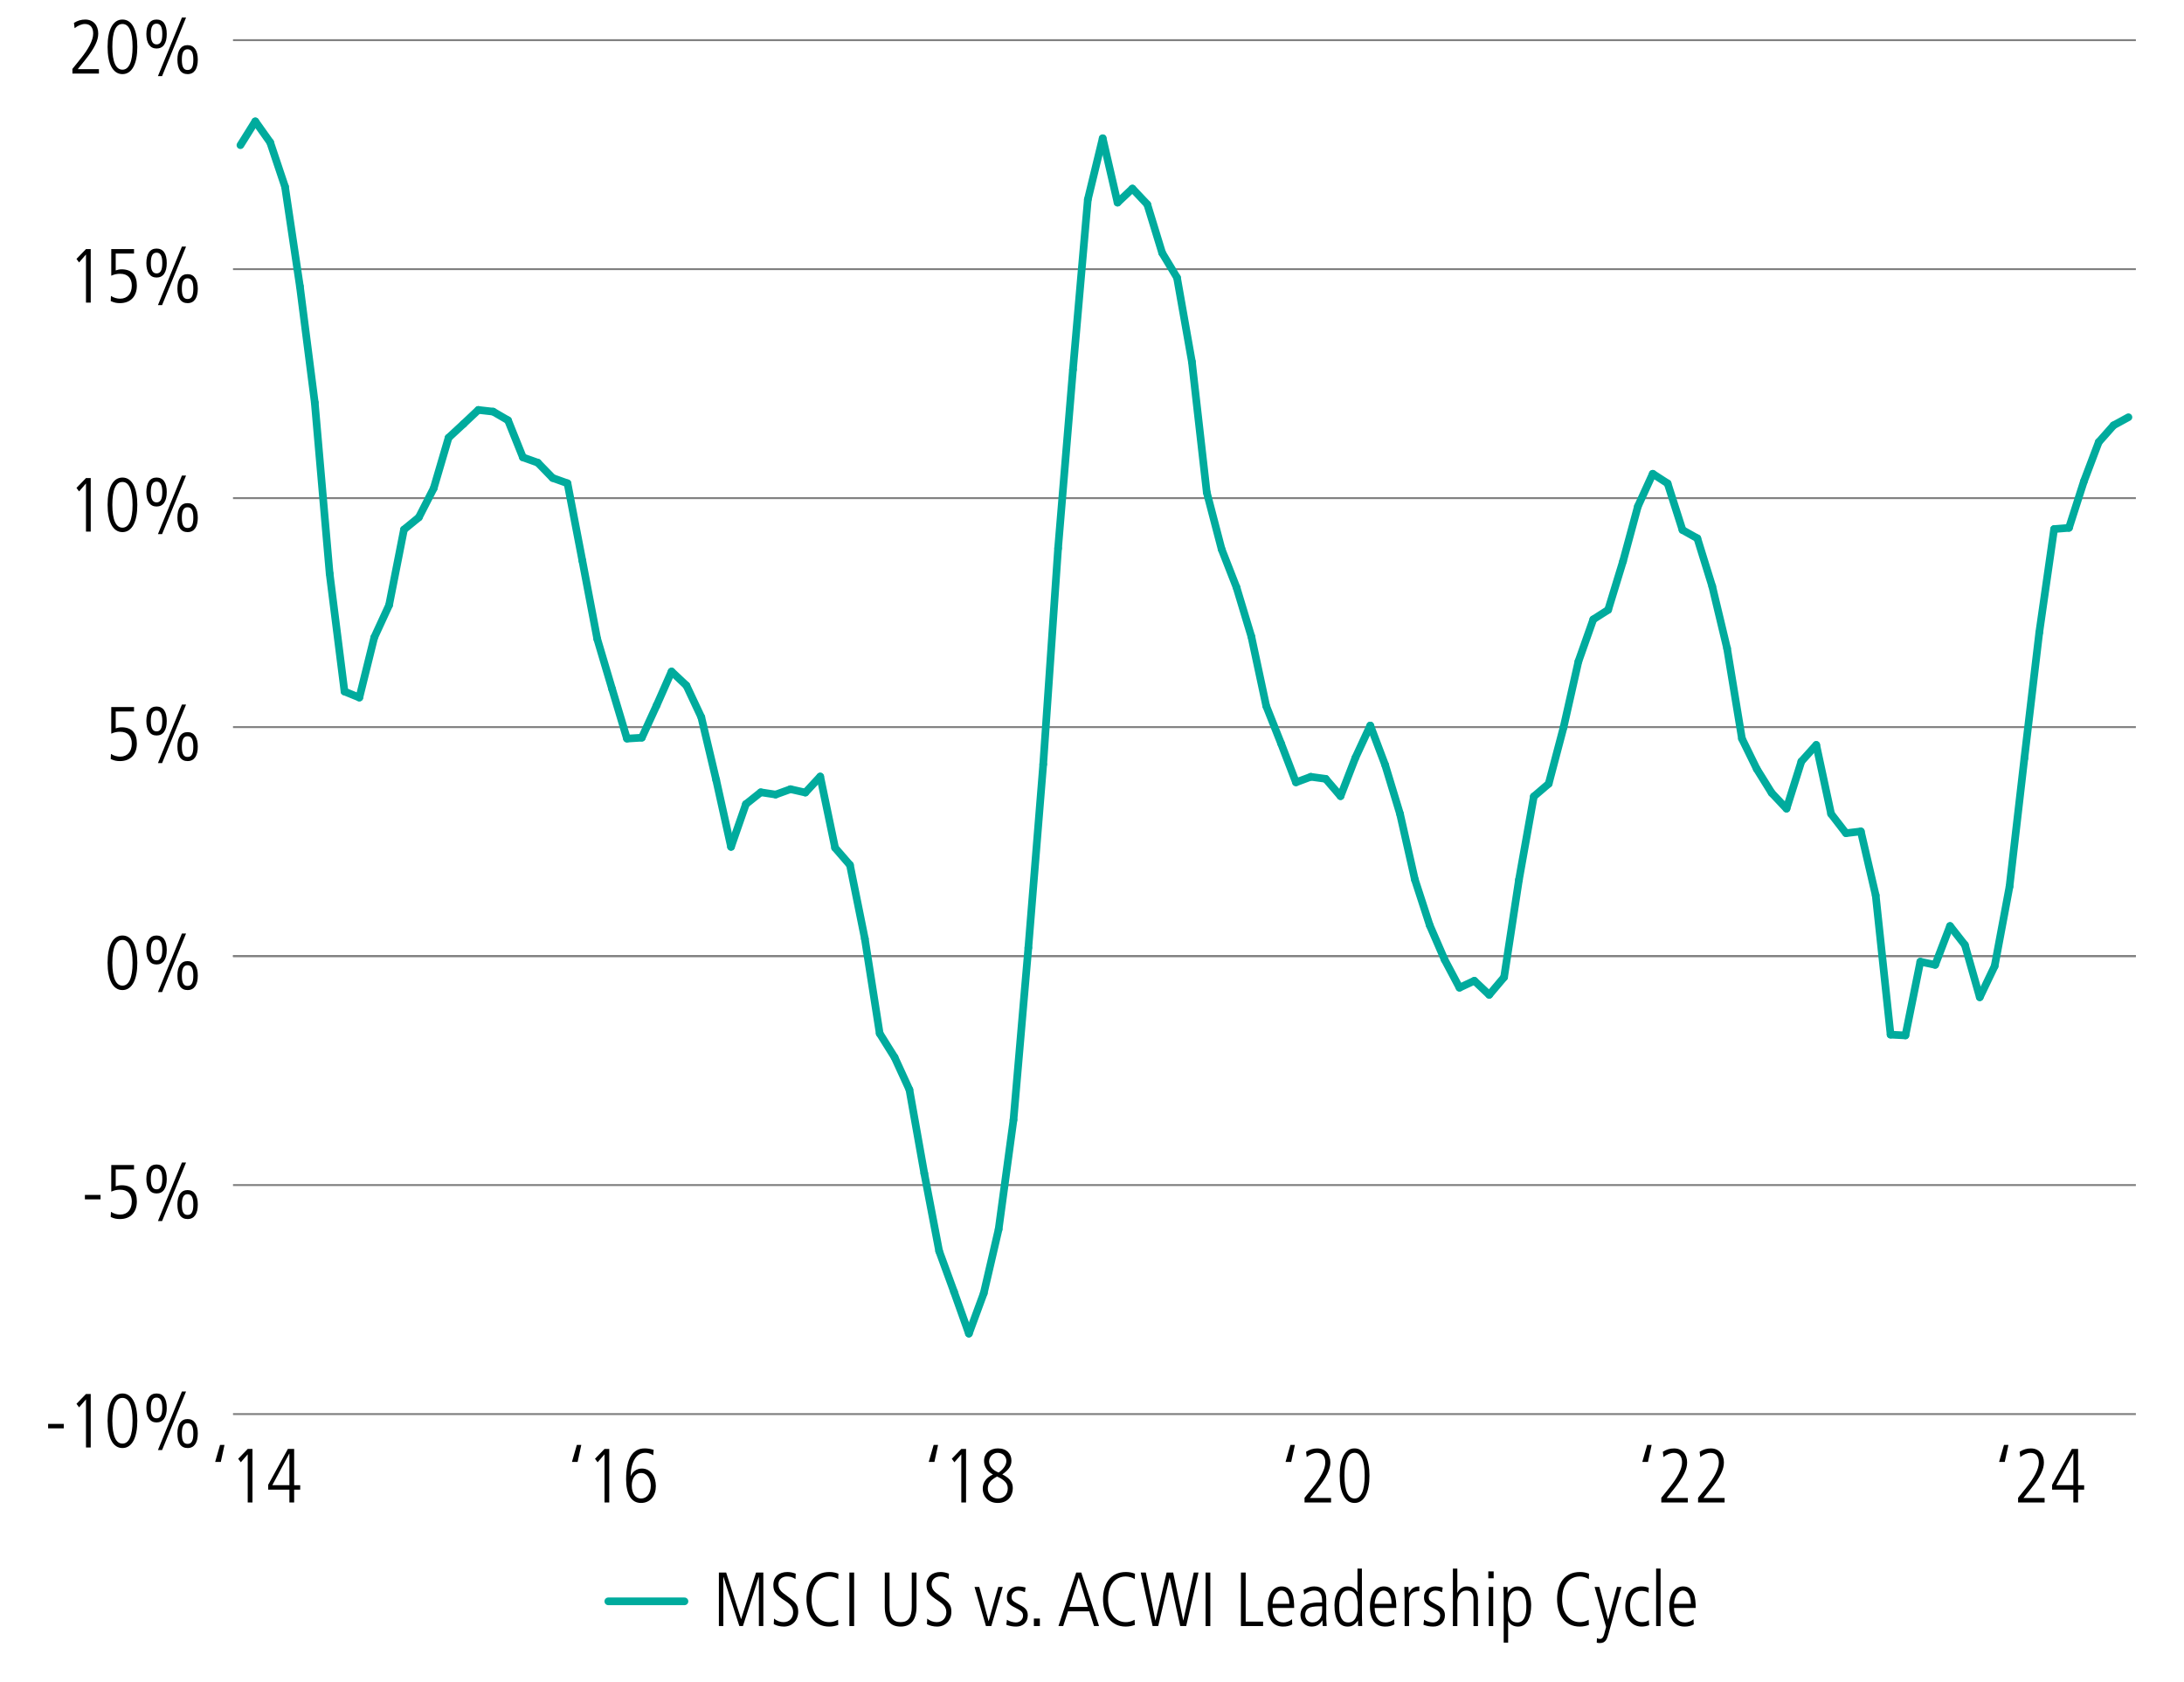<?xml version="1.0" encoding="UTF-8"?><svg id="LHS1" xmlns="http://www.w3.org/2000/svg" width="570" height="438.98" viewBox="0 0 570 438.98"><defs><style>.cls-1{stroke:#00ab9d;stroke-linecap:round;stroke-width:2px;}.cls-1,.cls-2{fill:none;stroke-miterlimit:10;}.cls-2{stroke:gray;stroke-width:.5px;}</style></defs><line class="cls-2" x1="60.81" y1="249.48" x2="557.44" y2="249.48"/><g><path d="m12.56,372.71v-1.16h4.08v1.16h-4.08Z"/><path d="m22.44,377.71v-12.56l-1.8,2.08-.68-.92,2.48-2.56h1.24v13.96h-1.24Z"/><path d="m28.08,370.73c0-4.42,1.38-7.12,3.88-7.12s3.88,2.72,3.88,7.12-1.38,7.12-3.88,7.12-3.88-2.72-3.88-7.12Zm6.52,0c0-3.92-.9-5.96-2.64-5.96s-2.64,1.98-2.64,5.96.96,5.96,2.64,5.96,2.64-2.02,2.64-5.96Z"/><path d="m38.2,367.39c0-2.4.92-3.78,2.66-3.78s2.66,1.32,2.66,3.78-.96,3.78-2.66,3.78-2.66-1.38-2.66-3.78Zm4.16,0c0-2-.56-2.7-1.5-2.7s-1.5.68-1.5,2.7.6,2.7,1.5,2.7c.9,0,1.5-.62,1.5-2.7Zm-1.14,10.98l6.26-15.28h1.08l-6.26,15.28h-1.08Zm5.08-4.3c0-2.46.96-3.78,2.66-3.78s2.66,1.38,2.66,3.78-.92,3.78-2.66,3.78-2.66-1.32-2.66-3.78Zm4.16,0c0-2.02-.58-2.7-1.52-2.7-.88,0-1.48.62-1.48,2.7s.56,2.7,1.5,2.7c.9,0,1.5-.62,1.5-2.7Z"/></g><g><path d="m22.16,312.96v-1.16h4.08v1.16h-4.08Z"/><path d="m28.96,316.22c.74.48,1.6.72,2.4.72,1.9,0,3.04-1.34,3.04-3.42,0-1.9-1.04-3.08-3.04-3.08-.82,0-1.44.12-2.32.5v-6.94h5.94v1.16h-4.78v4.4c.38-.14.98-.28,1.54-.28,2.62,0,3.98,1.46,3.98,4.24s-1.62,4.58-4.42,4.58c-.86,0-1.48-.12-2.4-.54l.06-1.34Z"/><path d="m38.2,307.64c0-2.4.92-3.78,2.66-3.78s2.66,1.32,2.66,3.78-.96,3.78-2.66,3.78-2.66-1.38-2.66-3.78Zm4.16,0c0-2-.56-2.7-1.5-2.7s-1.5.68-1.5,2.7.6,2.7,1.5,2.7c.9,0,1.5-.62,1.5-2.7Zm-1.14,10.98l6.26-15.28h1.08l-6.26,15.28h-1.08Zm5.08-4.3c0-2.46.96-3.78,2.66-3.78s2.66,1.38,2.66,3.78-.92,3.78-2.66,3.78-2.66-1.32-2.66-3.78Zm4.16,0c0-2.02-.58-2.7-1.52-2.7-.88,0-1.48.62-1.48,2.7s.56,2.7,1.5,2.7c.9,0,1.5-.62,1.5-2.7Z"/></g><g><path d="m28.08,251.23c0-4.42,1.38-7.12,3.88-7.12s3.88,2.72,3.88,7.12-1.38,7.12-3.88,7.12-3.88-2.72-3.88-7.12Zm6.52,0c0-3.92-.9-5.96-2.64-5.96s-2.64,1.98-2.64,5.96.96,5.96,2.64,5.96,2.64-2.02,2.64-5.96Z"/><path d="m38.2,247.89c0-2.4.92-3.78,2.66-3.78s2.66,1.32,2.66,3.78-.96,3.78-2.66,3.78-2.66-1.38-2.66-3.78Zm4.16,0c0-2-.56-2.7-1.5-2.7s-1.5.68-1.5,2.7.6,2.7,1.5,2.7,1.5-.62,1.5-2.7Zm-1.14,10.98l6.26-15.28h1.08l-6.26,15.28h-1.08Zm5.08-4.3c0-2.46.96-3.78,2.66-3.78s2.66,1.38,2.66,3.78-.92,3.78-2.66,3.78-2.66-1.32-2.66-3.78Zm4.16,0c0-2.02-.58-2.7-1.52-2.7-.88,0-1.48.62-1.48,2.7s.56,2.7,1.5,2.7c.9,0,1.5-.62,1.5-2.7Z"/></g><g><path d="m28.96,196.72c.74.48,1.6.72,2.4.72,1.9,0,3.04-1.34,3.04-3.42,0-1.9-1.04-3.08-3.04-3.08-.82,0-1.44.12-2.32.5v-6.94h5.94v1.16h-4.78v4.4c.38-.14.98-.28,1.54-.28,2.62,0,3.98,1.46,3.98,4.24s-1.62,4.58-4.42,4.58c-.86,0-1.48-.12-2.4-.54l.06-1.34Z"/><path d="m38.2,188.14c0-2.4.92-3.78,2.66-3.78s2.66,1.32,2.66,3.78-.96,3.78-2.66,3.78-2.66-1.38-2.66-3.78Zm4.16,0c0-2-.56-2.7-1.5-2.7s-1.5.68-1.5,2.7.6,2.7,1.5,2.7,1.5-.62,1.5-2.7Zm-1.14,10.98l6.26-15.28h1.08l-6.26,15.28h-1.08Zm5.08-4.3c0-2.46.96-3.78,2.66-3.78s2.66,1.38,2.66,3.78-.92,3.78-2.66,3.78-2.66-1.32-2.66-3.78Zm4.16,0c0-2.02-.58-2.7-1.52-2.7-.88,0-1.48.62-1.48,2.7s.56,2.7,1.5,2.7,1.5-.62,1.5-2.7Z"/></g><g><path d="m22.44,138.71v-12.56l-1.8,2.08-.68-.92,2.48-2.56h1.24v13.96h-1.24Z"/><path d="m28.08,131.73c0-4.42,1.38-7.12,3.88-7.12s3.88,2.72,3.88,7.12-1.38,7.12-3.88,7.12c-2.5,0-3.88-2.72-3.88-7.12Zm6.52,0c0-3.92-.9-5.96-2.64-5.96s-2.64,1.98-2.64,5.96.96,5.96,2.64,5.96,2.64-2.02,2.64-5.96Z"/><path d="m38.2,128.39c0-2.4.92-3.78,2.66-3.78s2.66,1.32,2.66,3.78-.96,3.78-2.66,3.78-2.66-1.38-2.66-3.78Zm4.16,0c0-2-.56-2.7-1.5-2.7s-1.5.68-1.5,2.7.6,2.7,1.5,2.7,1.5-.62,1.5-2.7Zm-1.14,10.98l6.26-15.28h1.08l-6.26,15.28h-1.08Zm5.08-4.3c0-2.46.96-3.78,2.66-3.78s2.66,1.38,2.66,3.78-.92,3.78-2.66,3.78-2.66-1.32-2.66-3.78Zm4.16,0c0-2.02-.58-2.7-1.52-2.7-.88,0-1.48.62-1.48,2.7s.56,2.7,1.5,2.7,1.5-.62,1.5-2.7Z"/></g><g><path d="m22.44,78.96v-12.56l-1.8,2.08-.68-.92,2.48-2.56h1.24v13.96s-1.24,0-1.24,0Z"/><path d="m28.96,77.22c.74.48,1.6.72,2.4.72,1.9,0,3.04-1.34,3.04-3.42,0-1.9-1.04-3.08-3.04-3.08-.82,0-1.44.12-2.32.5v-6.94h5.94v1.16h-4.78v4.4c.38-.14.98-.28,1.54-.28,2.62,0,3.98,1.46,3.98,4.24s-1.62,4.58-4.42,4.58c-.86,0-1.48-.12-2.4-.54l.06-1.34Z"/><path d="m38.2,68.64c0-2.4.92-3.78,2.66-3.78s2.66,1.32,2.66,3.78-.96,3.78-2.66,3.78-2.66-1.38-2.66-3.78Zm4.16,0c0-2-.56-2.7-1.5-2.7s-1.5.68-1.5,2.7.6,2.7,1.5,2.7,1.5-.62,1.5-2.7Zm-1.14,10.98l6.26-15.28h1.08l-6.26,15.28h-1.08Zm5.08-4.3c0-2.46.96-3.78,2.66-3.78s2.66,1.38,2.66,3.78-.92,3.78-2.66,3.78-2.66-1.32-2.66-3.78Zm4.16,0c0-2.02-.58-2.7-1.52-2.7-.88,0-1.48.62-1.48,2.7s.56,2.7,1.5,2.7,1.5-.62,1.5-2.7Z"/></g><g><path d="m18.9,19.2v-1.22l2.16-2.68c1.98-2.46,3.26-4.76,3.26-6.54,0-1.6-.76-2.5-2.18-2.5-.86,0-1.92.48-2.66,1.1l-.18-1.38c.96-.62,1.92-.88,2.94-.88,2.1,0,3.4,1.5,3.4,3.66,0,1.76-.86,3.72-3.58,7.1l-1.76,2.18h5.52v1.16h-6.92Z"/><path d="m28.08,12.22c0-4.42,1.38-7.12,3.88-7.12s3.88,2.72,3.88,7.12-1.38,7.12-3.88,7.12-3.88-2.72-3.88-7.12Zm6.52,0c0-3.92-.9-5.96-2.64-5.96s-2.64,1.98-2.64,5.96.96,5.96,2.64,5.96,2.64-2.02,2.64-5.96Z"/><path d="m38.2,8.88c0-2.4.92-3.78,2.66-3.78s2.66,1.32,2.66,3.78-.96,3.78-2.66,3.78-2.66-1.38-2.66-3.78Zm4.16,0c0-2-.56-2.7-1.5-2.7s-1.5.68-1.5,2.7.6,2.7,1.5,2.7,1.5-.62,1.5-2.7Zm-1.14,10.98l6.26-15.28h1.08l-6.26,15.28h-1.08Zm5.08-4.3c0-2.46.96-3.78,2.66-3.78s2.66,1.38,2.66,3.78-.92,3.78-2.66,3.78-2.66-1.32-2.66-3.78Zm4.16,0c0-2.02-.58-2.7-1.52-2.7-.88,0-1.48.62-1.48,2.7s.56,2.7,1.5,2.7,1.5-.62,1.5-2.7Z"/></g><line class="cls-2" x1="60.81" y1="368.99" x2="557.44" y2="368.99"/><line class="cls-2" x1="60.81" y1="309.23" x2="557.44" y2="309.23"/><line class="cls-2" x1="60.81" y1="249.48" x2="557.44" y2="249.48"/><line class="cls-2" x1="60.81" y1="189.73" x2="557.44" y2="189.73"/><line class="cls-2" x1="60.81" y1="129.98" x2="557.44" y2="129.98"/><line class="cls-2" x1="60.81" y1="70.23" x2="557.44" y2="70.23"/><line class="cls-2" x1="60.81" y1="10.48" x2="557.44" y2="10.48"/><line class="cls-1" x1="158.76" y1="417.85" x2="178.64" y2="417.85"/><line class="cls-1" x1="66.63" y1="31.67" x2="62.75" y2="37.88"/><line class="cls-1" x1="70.51" y1="37.13" x2="66.63" y2="31.67"/><line class="cls-1" x1="74.39" y1="48.73" x2="70.51" y2="37.13"/><line class="cls-1" x1="78.27" y1="74.72" x2="74.39" y2="48.73"/><line class="cls-1" x1="82.15" y1="105.04" x2="78.27" y2="74.72"/><line class="cls-1" x1="86.03" y1="149.65" x2="82.15" y2="105.04"/><line class="cls-1" x1="89.91" y1="180.44" x2="86.03" y2="149.65"/><line class="cls-1" x1="93.79" y1="182.02" x2="89.91" y2="180.44"/><line class="cls-1" x1="97.67" y1="166.34" x2="93.79" y2="182.02"/><line class="cls-1" x1="101.55" y1="157.9" x2="97.67" y2="166.34"/><line class="cls-1" x1="105.43" y1="138.18" x2="101.55" y2="157.9"/><line class="cls-1" x1="109.31" y1="135.01" x2="105.43" y2="138.18"/><line class="cls-1" x1="113.19" y1="127.42" x2="109.31" y2="135.01"/><line class="cls-1" x1="117.07" y1="114.22" x2="113.19" y2="127.42"/><line class="cls-1" x1="120.95" y1="110.63" x2="117.07" y2="114.22"/><line class="cls-1" x1="124.83" y1="106.97" x2="120.95" y2="110.63"/><line class="cls-1" x1="128.71" y1="107.41" x2="124.83" y2="106.97"/><line class="cls-1" x1="132.59" y1="109.67" x2="128.71" y2="107.41"/><line class="cls-1" x1="136.47" y1="119.34" x2="132.59" y2="109.67"/><line class="cls-1" x1="140.35" y1="120.73" x2="136.47" y2="119.34"/><line class="cls-1" x1="144.23" y1="124.72" x2="140.35" y2="120.73"/><line class="cls-1" x1="148.11" y1="126.11" x2="144.23" y2="124.72"/><line class="cls-1" x1="151.99" y1="146.32" x2="148.11" y2="126.11"/><line class="cls-1" x1="155.87" y1="166.72" x2="151.99" y2="146.32"/><line class="cls-1" x1="159.75" y1="179.78" x2="155.87" y2="166.72"/><line class="cls-1" x1="163.63" y1="192.73" x2="159.75" y2="179.78"/><line class="cls-1" x1="167.51" y1="192.49" x2="163.63" y2="192.73"/><line class="cls-1" x1="171.39" y1="184.02" x2="167.51" y2="192.49"/><line class="cls-1" x1="175.27" y1="175.23" x2="171.39" y2="184.02"/><line class="cls-1" x1="179.15" y1="178.88" x2="175.27" y2="175.23"/><line class="cls-1" x1="183.03" y1="187.14" x2="179.15" y2="178.88"/><line class="cls-1" x1="186.91" y1="203.49" x2="183.03" y2="187.14"/><line class="cls-1" x1="190.79" y1="220.98" x2="186.91" y2="203.49"/><line class="cls-1" x1="194.67" y1="209.83" x2="190.79" y2="220.98"/><line class="cls-1" x1="198.55" y1="206.74" x2="194.67" y2="209.83"/><line class="cls-1" x1="202.43" y1="207.33" x2="198.55" y2="206.74"/><line class="cls-1" x1="206.31" y1="205.93" x2="202.43" y2="207.33"/><line class="cls-1" x1="210.19" y1="206.81" x2="206.31" y2="205.93"/><line class="cls-1" x1="214.07" y1="202.63" x2="210.19" y2="206.81"/><line class="cls-1" x1="217.95" y1="221.23" x2="214.07" y2="202.63"/><line class="cls-1" x1="221.83" y1="225.71" x2="217.95" y2="221.23"/><line class="cls-1" x1="225.71" y1="244.93" x2="221.83" y2="225.71"/><line class="cls-1" x1="229.59" y1="269.67" x2="225.71" y2="244.93"/><line class="cls-1" x1="233.47" y1="275.88" x2="229.59" y2="269.67"/><line class="cls-1" x1="237.35" y1="284.35" x2="233.47" y2="275.88"/><line class="cls-1" x1="241.23" y1="306.18" x2="237.35" y2="284.35"/><line class="cls-1" x1="245.11" y1="326.47" x2="241.23" y2="306.18"/><line class="cls-1" x1="248.99" y1="337.08" x2="245.11" y2="326.47"/><line class="cls-1" x1="252.87" y1="347.99" x2="248.99" y2="337.08"/><line class="cls-1" x1="256.75" y1="337.45" x2="252.87" y2="347.99"/><line class="cls-1" x1="260.63" y1="320.77" x2="256.75" y2="337.45"/><line class="cls-1" x1="264.51" y1="292.23" x2="260.63" y2="320.77"/><line class="cls-1" x1="268.39" y1="247.31" x2="264.51" y2="292.23"/><line class="cls-1" x1="272.27" y1="199.44" x2="268.39" y2="247.31"/><line class="cls-1" x1="276.15" y1="143.08" x2="272.27" y2="199.44"/><line class="cls-1" x1="280.03" y1="96.45" x2="276.15" y2="143.08"/><line class="cls-1" x1="283.91" y1="52.06" x2="280.03" y2="96.45"/><line class="cls-1" x1="287.79" y1="36.08" x2="283.91" y2="52.06"/><line class="cls-1" x1="291.67" y1="52.87" x2="287.79" y2="36.08"/><line class="cls-1" x1="295.55" y1="49.21" x2="291.67" y2="52.87"/><line class="cls-1" x1="299.43" y1="53.33" x2="295.55" y2="49.21"/><line class="cls-1" x1="303.31" y1="66" x2="299.43" y2="53.33"/><line class="cls-1" x1="307.19" y1="72.44" x2="303.31" y2="66"/><line class="cls-1" x1="311.07" y1="94.38" x2="307.19" y2="72.44"/><line class="cls-1" x1="314.95" y1="128.48" x2="311.07" y2="94.38"/><line class="cls-1" x1="318.83" y1="143.32" x2="314.95" y2="128.48"/><line class="cls-1" x1="322.71" y1="153.25" x2="318.83" y2="143.32"/><line class="cls-1" x1="326.59" y1="166.1" x2="322.71" y2="153.25"/><line class="cls-1" x1="330.47" y1="184.23" x2="326.59" y2="166.1"/><line class="cls-1" x1="334.35" y1="194.02" x2="330.47" y2="184.23"/><line class="cls-1" x1="338.23" y1="204.14" x2="334.35" y2="194.02"/><line class="cls-1" x1="342.11" y1="202.7" x2="338.23" y2="204.14"/><line class="cls-1" x1="345.99" y1="203.23" x2="342.11" y2="202.7"/><line class="cls-1" x1="349.87" y1="207.75" x2="345.99" y2="203.23"/><line class="cls-1" x1="353.75" y1="197.71" x2="349.87" y2="207.75"/><line class="cls-1" x1="357.63" y1="189.32" x2="353.75" y2="197.71"/><line class="cls-1" x1="361.51" y1="199.6" x2="357.63" y2="189.32"/><line class="cls-1" x1="365.39" y1="212.37" x2="361.51" y2="199.6"/><line class="cls-1" x1="369.27" y1="229.52" x2="365.39" y2="212.37"/><line class="cls-1" x1="373.15" y1="241.46" x2="369.27" y2="229.52"/><line class="cls-1" x1="377.03" y1="250.41" x2="373.15" y2="241.46"/><line class="cls-1" x1="380.91" y1="257.73" x2="377.03" y2="250.41"/><line class="cls-1" x1="384.79" y1="255.92" x2="380.91" y2="257.73"/><line class="cls-1" x1="388.67" y1="259.59" x2="384.79" y2="255.92"/><line class="cls-1" x1="392.55" y1="255" x2="388.67" y2="259.59"/><line class="cls-1" x1="396.43" y1="229.59" x2="392.55" y2="255"/><line class="cls-1" x1="400.31" y1="207.83" x2="396.43" y2="229.59"/><line class="cls-1" x1="404.19" y1="204.51" x2="400.31" y2="207.83"/><line class="cls-1" x1="408.07" y1="189.8" x2="404.19" y2="204.51"/><line class="cls-1" x1="411.95" y1="172.6" x2="408.07" y2="189.8"/><line class="cls-1" x1="415.83" y1="161.62" x2="411.95" y2="172.6"/><line class="cls-1" x1="419.71" y1="159.14" x2="415.83" y2="161.62"/><line class="cls-1" x1="423.59" y1="146.46" x2="419.71" y2="159.14"/><line class="cls-1" x1="427.47" y1="132.13" x2="423.59" y2="146.46"/><line class="cls-1" x1="431.35" y1="123.63" x2="427.47" y2="132.13"/><line class="cls-1" x1="435.23" y1="126.14" x2="431.35" y2="123.63"/><line class="cls-1" x1="439.11" y1="138.3" x2="435.23" y2="126.14"/><line class="cls-1" x1="442.99" y1="140.47" x2="439.11" y2="138.3"/><line class="cls-1" x1="446.87" y1="152.99" x2="442.99" y2="140.47"/><line class="cls-1" x1="450.75" y1="169.19" x2="446.87" y2="152.99"/><line class="cls-1" x1="454.63" y1="192.74" x2="450.75" y2="169.19"/><line class="cls-1" x1="458.51" y1="200.67" x2="454.63" y2="192.74"/><line class="cls-1" x1="462.39" y1="206.91" x2="458.51" y2="200.67"/><line class="cls-1" x1="466.26" y1="211.01" x2="462.39" y2="206.91"/><line class="cls-1" x1="470.14" y1="198.69" x2="466.26" y2="211.01"/><line class="cls-1" x1="474.02" y1="194.38" x2="470.14" y2="198.69"/><line class="cls-1" x1="477.9" y1="212.38" x2="474.02" y2="194.38"/><line class="cls-1" x1="481.78" y1="217.41" x2="477.9" y2="212.38"/><line class="cls-1" x1="485.66" y1="216.95" x2="481.78" y2="217.41"/><line class="cls-1" x1="489.54" y1="233.64" x2="485.66" y2="216.95"/><line class="cls-1" x1="493.42" y1="269.98" x2="489.54" y2="233.64"/><line class="cls-1" x1="497.3" y1="270.18" x2="493.42" y2="269.98"/><line class="cls-1" x1="501.18" y1="250.94" x2="497.3" y2="270.18"/><line class="cls-1" x1="505.06" y1="251.77" x2="501.18" y2="250.94"/><line class="cls-1" x1="508.94" y1="241.63" x2="505.06" y2="251.77"/><line class="cls-1" x1="512.82" y1="246.58" x2="508.94" y2="241.63"/><line class="cls-1" x1="516.7" y1="260.22" x2="512.82" y2="246.58"/><line class="cls-1" x1="520.58" y1="252.1" x2="516.7" y2="260.22"/><line class="cls-1" x1="524.46" y1="231.36" x2="520.58" y2="252.1"/><line class="cls-1" x1="528.34" y1="197.86" x2="524.46" y2="231.36"/><line class="cls-1" x1="532.22" y1="165.09" x2="528.34" y2="197.86"/><line class="cls-1" x1="536.1" y1="138.05" x2="532.22" y2="165.09"/><line class="cls-1" x1="539.98" y1="137.74" x2="536.1" y2="138.05"/><line class="cls-1" x1="543.86" y1="125.64" x2="539.98" y2="137.74"/><line class="cls-1" x1="547.74" y1="115.37" x2="543.86" y2="125.64"/><line class="cls-1" x1="551.62" y1="110.99" x2="547.74" y2="115.37"/><line class="cls-1" x1="555.5" y1="108.87" x2="551.62" y2="110.99"/><g><path d="m198.06,424.3v-12.8h-.04l-4.12,12.8h-.94l-4.14-12.8h-.04v12.8h-1.16v-13.96h1.9l3.88,12.12h.04l3.88-12.12h1.9v13.96h-1.16Z"/><path d="m202.02,422.34c.72.64,1.66.94,2.46.94,1.68,0,2.52-1.24,2.52-2.52s-.56-2.02-2.04-3c-2.54-1.66-3.12-2.42-3.12-4.18,0-2.18,1.52-3.38,3.66-3.38.64,0,1.36.12,2.18.44l-.06,1.4c-.88-.56-1.5-.68-2.22-.68-1.18,0-2.24.74-2.24,2.04,0,1.6,1.18,2.24,1.92,2.8,2.52,1.86,3.24,2.46,3.24,4.38,0,2.26-1.56,3.86-3.74,3.86-.96,0-2.02-.26-2.64-.66l.08-1.44Z"/><path d="m218.78,424c-.66.26-1.52.44-2.38.44-3.76,0-5.92-2.96-5.92-7.2,0-3.88,1.9-7.04,5.98-7.04.94,0,1.78.2,2.36.46l-.06,1.4c-.56-.4-1.54-.7-2.36-.7-1.7,0-4.6,1.04-4.6,5.96,0,3.82,2.1,5.96,4.58,5.96.74,0,1.36-.12,2.34-.62l.06,1.34Z"/><path d="m221.68,424.3v-13.96h1.24v13.96h-1.24Z"/><path d="m237.96,410.34h1.24v8.94c0,3.3-1.4,5.16-4.14,5.16s-4.14-1.72-4.14-5.16v-8.94h1.24v8.92c0,2.8.92,4.02,2.9,4.02s2.9-1.22,2.9-4.02v-8.92Z"/><path d="m242,422.34c.72.64,1.66.94,2.46.94,1.68,0,2.52-1.24,2.52-2.52s-.56-2.02-2.04-3c-2.54-1.66-3.12-2.42-3.12-4.18,0-2.18,1.52-3.38,3.66-3.38.64,0,1.36.12,2.18.44l-.06,1.4c-.88-.56-1.5-.68-2.22-.68-1.18,0-2.24.74-2.24,2.04,0,1.6,1.18,2.24,1.92,2.8,2.52,1.86,3.24,2.46,3.24,4.38,0,2.26-1.56,3.86-3.74,3.86-.96,0-2.02-.26-2.64-.66l.08-1.44Z"/><path d="m257.32,424.3l-2.98-10.2h1.24l2.42,8.88h.04l2.5-8.88h1.16l-2.98,10.2h-1.4Z"/><path d="m262.8,422.66c.62.4,1.58.7,2.32.7,1.04,0,1.88-.76,1.88-1.76,0-.86-.36-1.26-1.96-2.06-1.62-.8-2.26-1.4-2.26-2.76,0-1.8,1.46-2.82,3-2.82.48,0,1.12.08,1.88.3l-.16,1.2c-.56-.22-1.08-.42-1.74-.42-1.04,0-1.74.74-1.74,1.64,0,.8.28,1.1,1.4,1.7,1.7.92,2.82,1.4,2.82,3.1,0,1.82-1.26,2.96-3.04,2.96-.9,0-1.68-.14-2.56-.48l.16-1.3Z"/><path d="m269.83,424.3v-1.96h1.56v1.96h-1.56Z"/><path d="m285.52,424.3l-1.22-3.84h-5.56l-1.26,3.84h-1.24l4.64-13.96h1.32l4.64,13.96h-1.32Zm-3.96-12.64h-.04l-2.42,7.64h4.82l-2.36-7.64Z"/><path d="m296.18,424c-.66.26-1.52.44-2.38.44-3.76,0-5.92-2.96-5.92-7.2,0-3.88,1.9-7.04,5.98-7.04.94,0,1.78.2,2.36.46l-.06,1.4c-.56-.4-1.54-.7-2.36-.7-1.7,0-4.6,1.04-4.6,5.96,0,3.82,2.1,5.96,4.58,5.96.74,0,1.36-.12,2.34-.62l.06,1.34Z"/><path d="m308.02,424.3l-2.74-12.56h-.04l-2.96,12.56h-1.46l-3.1-13.96h1.32l2.5,12.48h.04l2.9-12.48h1.7l2.62,12.48h.04l2.72-12.48h1.24l-3.22,13.96h-1.56Z"/><path d="m314.64,424.3v-13.96h1.24v13.96h-1.24Z"/><path d="m323.87,424.3v-13.96h1.24v12.8h4.54v1.16h-5.78Z"/><path d="m337.26,423.86c-.74.42-1.5.58-2.38.58-2.56,0-4-1.76-4-5.26,0-3.68,1.8-5.22,3.62-5.22,2.94,0,3.26,3.06,3.26,5.62h-5.64c0,2.46,1.06,3.78,2.88,3.78.66,0,1.64-.34,2.2-.84l.06,1.34Zm-.74-5.36c0-2.16-.8-3.46-2.08-3.46s-2.28,1.6-2.32,3.46h4.4Z"/><path d="m345.22,424.3l-.08-1.46h-.04c-.7,1.12-1.56,1.6-2.84,1.6-1.6,0-2.86-1.3-2.86-2.98,0-3.2,3.42-3.3,4.92-3.3h.74v-.24c0-2.16-.7-2.88-2.12-2.88-.86,0-1.76.4-2.56,1.04l-.18-1.22c1.28-.74,1.98-.9,2.8-.9,2.02,0,3.14,1.12,3.14,3.3v4.9c0,.34.02.88.12,2.14h-1.04Zm-.16-5.14c-2.5,0-4.42.04-4.42,2.3,0,1.04.78,1.9,1.88,1.9,1.46,0,2.54-1.08,2.54-2.92v-1.28Z"/><path d="m354.44,424.3v-1.4h-.04c-.86,1.12-1.56,1.54-2.68,1.54-2.22,0-3.44-1.92-3.44-5.6,0-2.6,1.18-4.88,3.38-4.88,1.28,0,2.04.5,2.58,1.46h.04v-6.12h1.16v11.62c0,.54,0,1.52.08,3.38h-1.08Zm-.08-5c0-1.64-.12-4.26-2.5-4.26-1.5,0-2.34,1.34-2.34,4.16s.86,4.16,2.32,4.16c1.68,0,2.52-1.42,2.52-4.06Z"/><path d="m363.92,423.86c-.74.42-1.5.58-2.38.58-2.56,0-4-1.76-4-5.26,0-3.68,1.8-5.22,3.62-5.22,2.94,0,3.26,3.06,3.26,5.62h-5.64c0,2.46,1.06,3.78,2.88,3.78.66,0,1.64-.34,2.2-.84l.06,1.34Zm-.74-5.36c0-2.16-.8-3.46-2.08-3.46s-2.28,1.6-2.32,3.46h4.4Z"/><path d="m366.59,424.3v-7.24c0-.34-.04-1.34-.08-2.96h1.08l.08,1.62h.04c.56-1.14,1.32-1.76,2.66-1.76h.06v1.24c-1.9,0-2.68.9-2.68,2.6v6.5h-1.16Z"/><path d="m371.67,422.66c.62.4,1.58.7,2.32.7,1.04,0,1.88-.76,1.88-1.76,0-.86-.36-1.26-1.96-2.06-1.62-.8-2.26-1.4-2.26-2.76,0-1.8,1.46-2.82,3-2.82.48,0,1.12.08,1.88.3l-.16,1.2c-.56-.22-1.08-.42-1.74-.42-1.04,0-1.74.74-1.74,1.64,0,.8.28,1.1,1.4,1.7,1.7.92,2.82,1.4,2.82,3.1,0,1.82-1.26,2.96-3.04,2.96-.9,0-1.68-.14-2.56-.48l.16-1.3Z"/><path d="m384.57,424.3v-6.96c0-1.62-.66-2.3-1.88-2.3-1.46,0-2.34,1.36-2.34,2.92v6.34h-1.16v-15h1.16v6.3h.04c.48-1.04,1.4-1.64,2.52-1.64,1.88,0,2.82,1.26,2.82,3.44v6.9h-1.16Z"/><path d="m388.43,411.84v-1.8h1.4v1.8h-1.4Zm.12,12.46v-10.2h1.16v10.2h-1.16Z"/><path d="m392.45,428.62v-11.52c0-.62,0-1.14-.08-3h1.08v1.5h.04c.7-1.06,1.5-1.64,2.68-1.64,3.36,0,3.44,4.28,3.44,4.92,0,2.98-.98,5.56-3.38,5.56-1.22,0-2.08-.52-2.58-1.42h-.04v5.6h-1.16Zm5.92-9.4c0-2.82-.82-4.18-2.34-4.18s-2.5,1.32-2.5,4.06c0,3.3.96,4.26,2.5,4.26,1.58,0,2.34-1.48,2.34-4.14Z"/><path d="m414.68,424c-.66.26-1.52.44-2.38.44-3.76,0-5.92-2.96-5.92-7.2,0-3.88,1.9-7.04,5.98-7.04.94,0,1.78.2,2.36.46l-.06,1.4c-.56-.4-1.54-.7-2.36-.7-1.7,0-4.6,1.04-4.6,5.96,0,3.82,2.1,5.96,4.58,5.96.74,0,1.36-.12,2.34-.62l.06,1.34Z"/><path d="m416.79,427.44c.22.16.56.22.82.22.48,0,.82-.36,1.04-1.18l.52-1.94-3-10.44h1.24l2.28,8.48h.04l2.28-8.48h1.16l-3.34,12.1c-.4,1.42-.7,2.54-2.32,2.54-.32,0-.48-.02-.78-.12l.06-1.18Z"/><path d="m430.41,424.06c-.5.22-1.26.38-1.98.38-2.42,0-4.24-1.98-4.24-5.2s1.56-5.28,4.22-5.28c.78,0,1.34.14,1.9.36l-.06,1.32c-.4-.34-1.18-.52-1.84-.52-1.78,0-2.98,1.32-2.98,3.78,0,2.9,1.32,4.38,3.16,4.38.62,0,1.4-.2,1.72-.54l.1,1.32Z"/><path d="m432.23,424.3v-15h1.16v15h-1.16Z"/><path d="m442.05,423.86c-.74.42-1.5.58-2.38.58-2.56,0-4-1.76-4-5.26,0-3.68,1.8-5.22,3.62-5.22,2.94,0,3.26,3.06,3.26,5.62h-5.64c0,2.46,1.06,3.78,2.88,3.78.66,0,1.64-.34,2.2-.84l.06,1.34Zm-.74-5.36c0-2.16-.8-3.46-2.08-3.46s-2.28,1.6-2.32,3.46h4.4Z"/></g><g><path d="m521.74,381.48l1.28-4.44h1.16l-.96,4.44h-1.48Z"/><path d="m526.7,392.05v-1.22l2.16-2.68c1.98-2.46,3.26-4.76,3.26-6.54,0-1.6-.76-2.5-2.18-2.5-.86,0-1.92.48-2.66,1.1l-.18-1.38c.96-.62,1.92-.88,2.94-.88,2.1,0,3.4,1.5,3.4,3.66,0,1.76-.86,3.72-3.58,7.1l-1.76,2.18h5.52v1.16h-6.92Z"/><path d="m541.12,392.05v-3.34h-5.54v-1.26l5.14-9.36h1.64v9.46h1.58v1.16h-1.58v3.34h-1.24Zm0-12.73h-.04l-4.42,8.22h4.46v-8.22h0Z"/></g><g><path d="m428.62,381.48l1.28-4.44h1.16l-.96,4.44h-1.48Z"/><path d="m433.58,392.05v-1.22l2.16-2.68c1.98-2.46,3.26-4.76,3.26-6.54,0-1.6-.76-2.5-2.18-2.5-.86,0-1.92.48-2.66,1.1l-.18-1.38c.96-.62,1.92-.88,2.94-.88,2.1,0,3.4,1.5,3.4,3.66,0,1.76-.86,3.72-3.58,7.1l-1.76,2.18h5.52v1.16h-6.92Z"/><path d="m443.18,392.05v-1.22l2.16-2.68c1.98-2.46,3.26-4.76,3.26-6.54,0-1.6-.76-2.5-2.18-2.5-.86,0-1.92.48-2.66,1.1l-.18-1.38c.96-.62,1.92-.88,2.94-.88,2.1,0,3.4,1.5,3.4,3.66,0,1.76-.86,3.72-3.58,7.1l-1.76,2.18h5.52v1.16h-6.92Z"/></g><g><path d="m335.51,381.48l1.28-4.44h1.16l-.96,4.44h-1.48Z"/><path d="m340.47,392.05v-1.22l2.16-2.68c1.98-2.46,3.26-4.76,3.26-6.54,0-1.6-.76-2.5-2.18-2.5-.86,0-1.92.48-2.66,1.1l-.18-1.38c.96-.62,1.92-.88,2.94-.88,2.1,0,3.4,1.5,3.4,3.66,0,1.76-.86,3.72-3.58,7.1l-1.76,2.18h5.52v1.16h-6.92Z"/><path d="m349.65,385.06c0-4.42,1.38-7.12,3.88-7.12s3.88,2.72,3.88,7.12-1.38,7.12-3.88,7.12c-2.5.01-3.88-2.71-3.88-7.12Zm6.52,0c0-3.92-.9-5.96-2.64-5.96s-2.64,1.98-2.64,5.96.96,5.96,2.64,5.96,2.64-2.02,2.64-5.96Z"/></g><g><path d="m242.39,381.48l1.28-4.44h1.16l-.96,4.44h-1.48Z"/><path d="m250.89,392.05v-12.56l-1.8,2.08-.68-.92,2.48-2.56h1.24v13.96h-1.24Z"/><path d="m264.33,388.34c0,1.86-1.16,3.84-3.94,3.84-2.32,0-3.9-1.58-3.9-3.78,0-1.66,1.04-2.94,2.66-3.64-1.52-.82-2.32-2.06-2.32-3.56,0-2.08,1.7-3.26,3.62-3.26,2.26,0,3.52,1.38,3.52,3.2,0,1.28-.56,2.32-2.38,3.58,2.16,1.1,2.74,2.2,2.74,3.62Zm-6.52.1c0,1.46,1.08,2.58,2.66,2.58,1.32,0,2.54-.88,2.54-2.66,0-1.26-.84-2.2-2.78-3.08-1.84.98-2.42,1.86-2.42,3.16Zm4.84-7.24c0-1.2-1-2.1-2.28-2.1-1.14,0-2.22.96-2.22,2.24,0,1.2.9,2.32,2.5,2.9,1.42-1.02,2-2.1,2-3.04Z"/></g><g><path d="m149.27,381.48l1.28-4.44h1.16l-.96,4.44h-1.48Z"/><path d="m157.77,392.05v-12.56l-1.8,2.08-.68-.92,2.48-2.56h1.24v13.96h-1.24Z"/><path d="m164.61,385.16c.5-1.18,1.6-1.96,2.9-1.96,2.36,0,3.66,2.12,3.66,4.58s-1.4,4.4-3.88,4.4-3.88-2.2-3.88-6.2c0-5.44,1.74-8.04,4.88-8.04.74,0,1.6.16,2.3.38l-.1,1.4c-.9-.5-1.42-.62-2.08-.62-2.34,0-3.7,2.24-3.84,6.06h.04Zm5.24,2.44c0-1.66-.88-3.24-2.56-3.24-1.36,0-2.4,1.28-2.4,3.26,0,2.18.98,3.4,2.4,3.4,1.5,0,2.56-1.24,2.56-3.42Z"/></g><g><path d="m56.15,381.48l1.28-4.44h1.16l-.96,4.44h-1.48Z"/><path d="m64.65,392.05v-12.56l-1.8,2.08-.68-.92,2.48-2.56h1.24v13.96h-1.24Z"/><path d="m75.53,392.05v-3.34h-5.54v-1.26l5.14-9.36h1.64v9.46h1.58v1.16h-1.58v3.34h-1.24Zm0-12.73h-.04l-4.42,8.22h4.46v-8.22Z"/></g></svg>